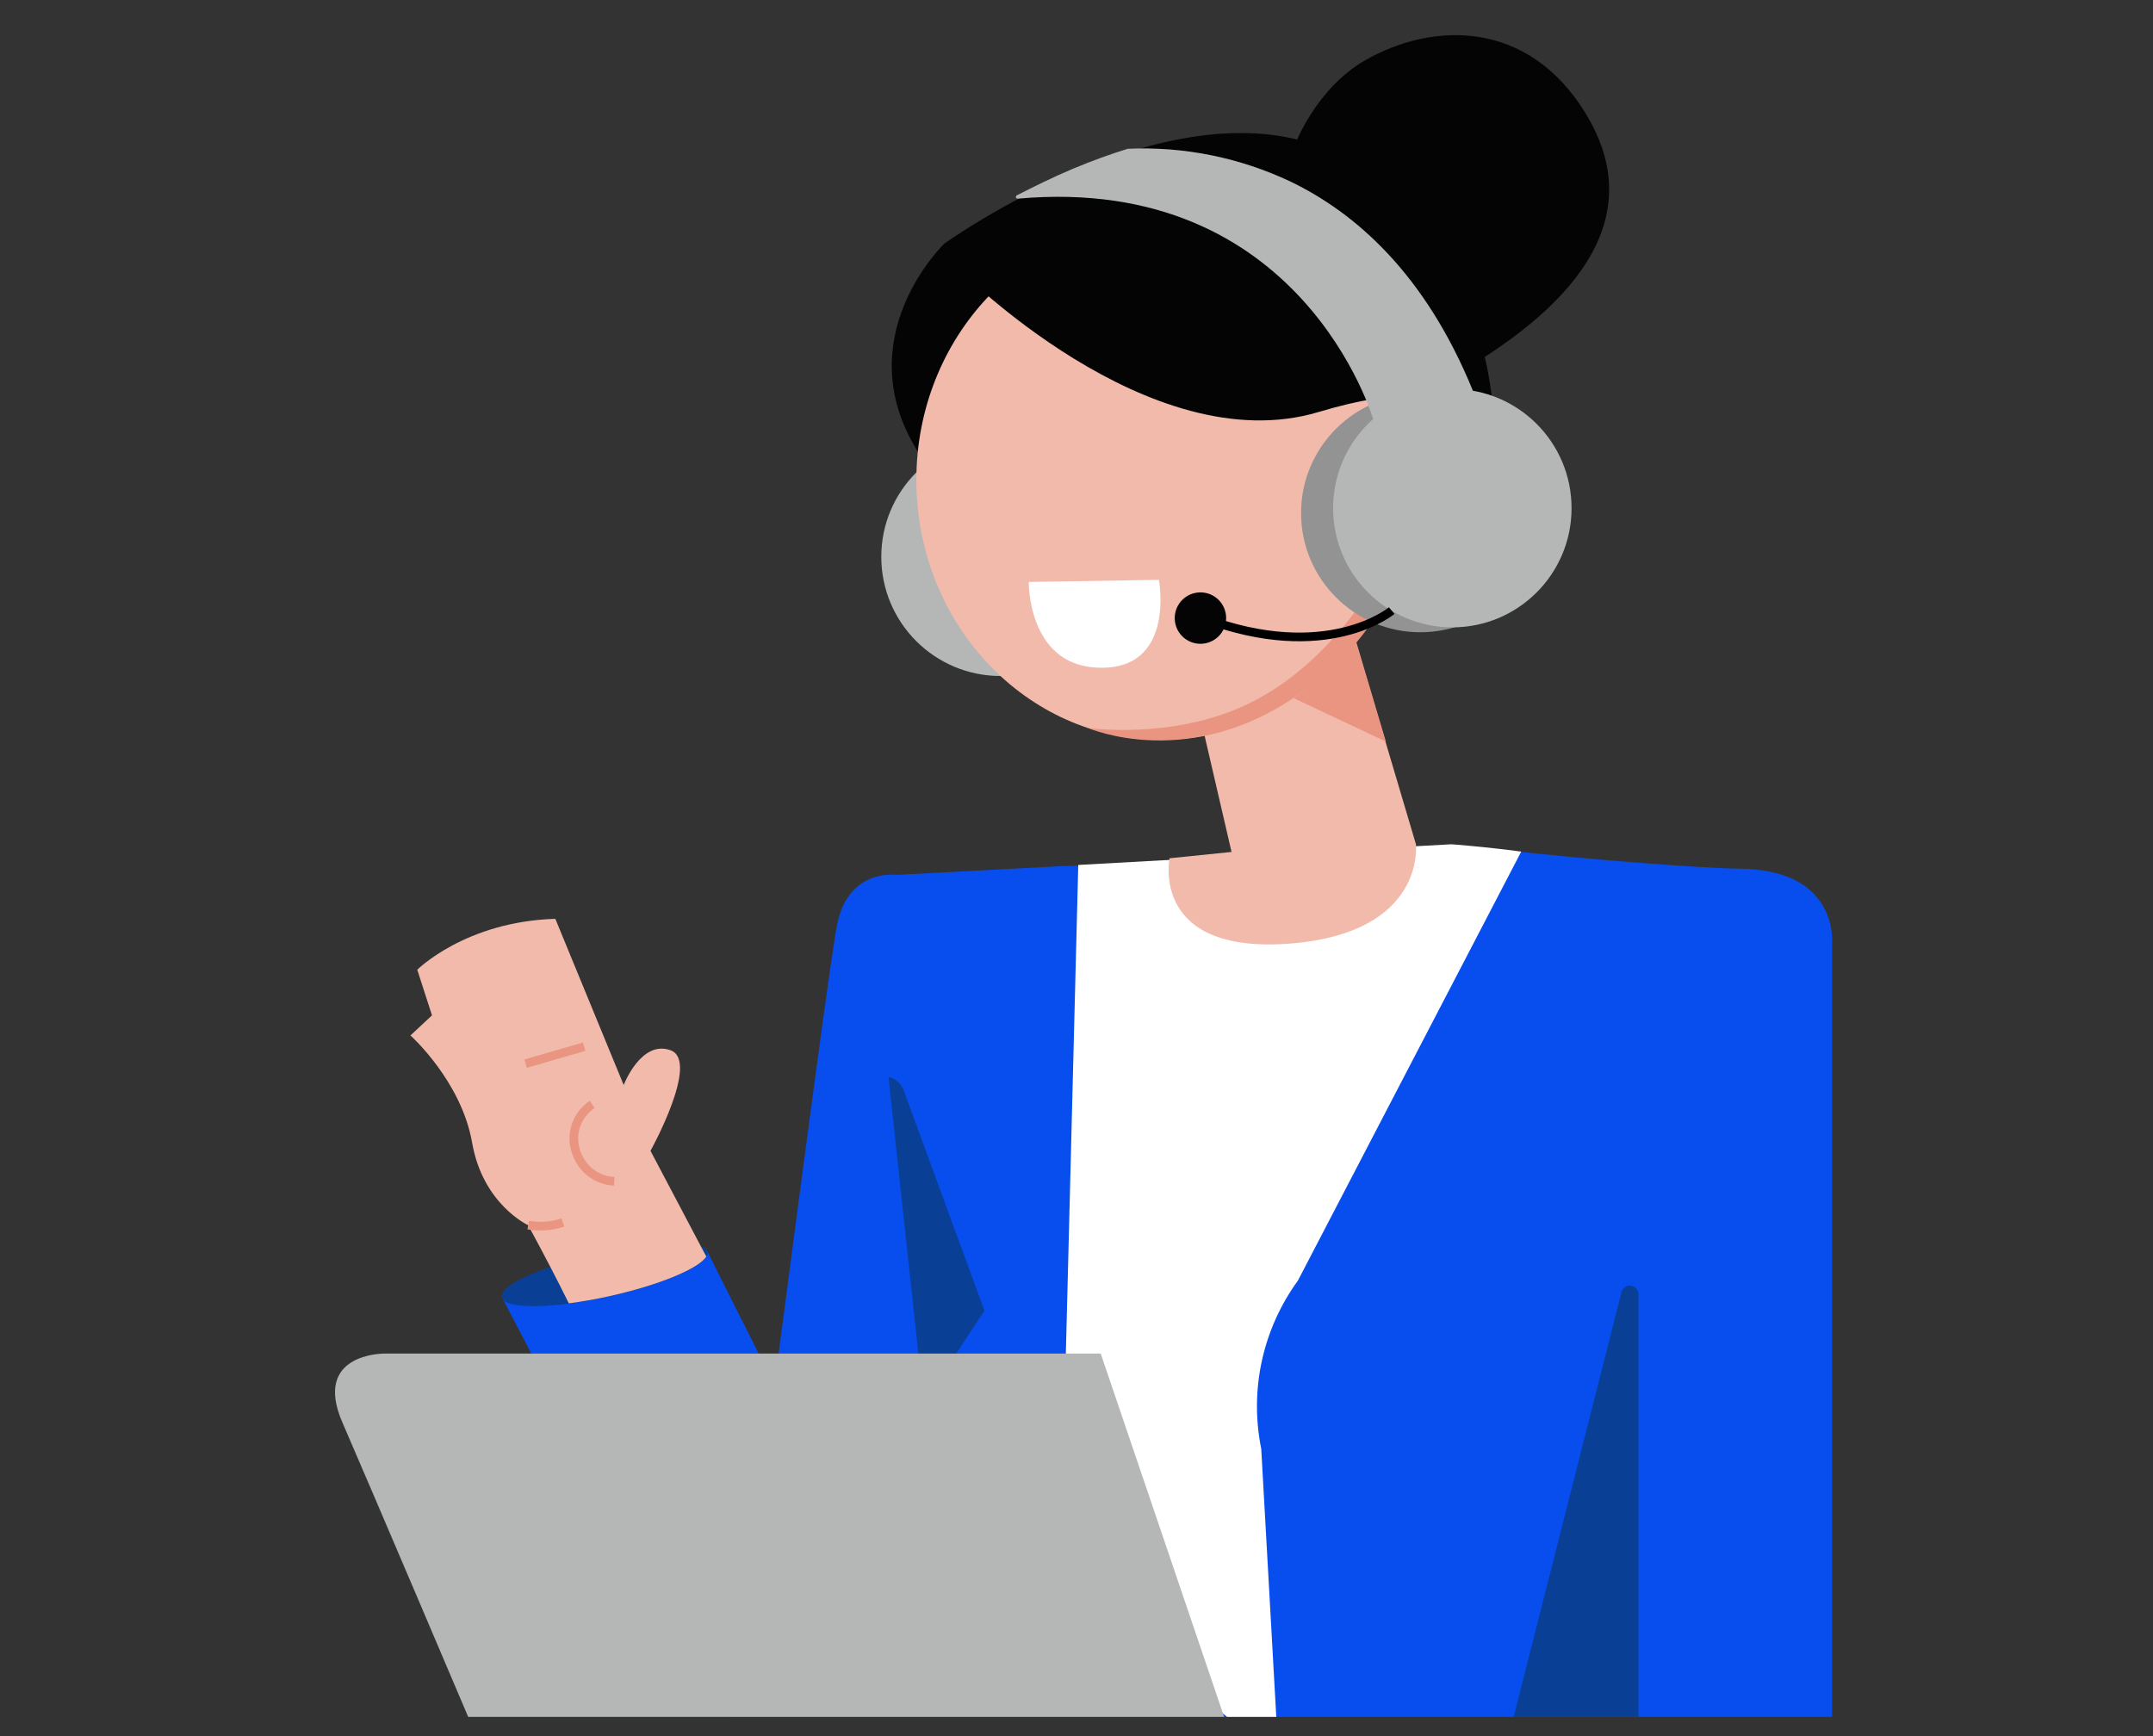 <svg xmlns="http://www.w3.org/2000/svg" xmlns:xlink="http://www.w3.org/1999/xlink" width="1240" zoomAndPan="magnify" viewBox="0 0 930 750" height="1000" preserveAspectRatio="xMidYMid meet" version="1.2"><rect x="0" y="0" width="930" height="750" fill="#333333" stroke="none"/><defs><clipPath id="2726d84bd8"><path d="M 316 368 L 792 368 L 792 741.977 L 316 741.977 Z M 316 368 "/></clipPath><clipPath id="0128b58cea"><path d="M 457 364 L 658 364 L 658 741.977 L 457 741.977 Z M 457 364 "/></clipPath><clipPath id="4562f628b9"><path d="M 144 584 L 529 584 L 529 741.977 L 144 741.977 Z M 144 584 "/></clipPath><clipPath id="83e376004a"><path d="M 653 555 L 708 555 L 708 741.977 L 653 741.977 Z M 653 555 "/></clipPath></defs><g id="1dc748fa46"><path style=" stroke:none;fill-rule:nonzero;fill:#084eee;fill-opacity:1;" d="M 216.816 560.418 L 229.512 584.746 L 327.719 584.746 L 305.613 540.754 Z M 216.816 560.418 "/><path style=" stroke:none;fill-rule:nonzero;fill:#094096;fill-opacity:1;" d="M 305.613 540.836 C 305.664 541.203 305.664 541.574 305.559 541.945 C 305.48 542.316 305.293 542.637 305.082 542.953 C 301.902 548.121 284.699 555.277 263.281 560.047 C 257.105 561.426 251.141 562.434 245.707 563.148 C 229.566 565.242 217.664 564.395 216.816 560.523 C 215.941 556.656 224.316 551.938 237.703 547.328 C 244.727 544.891 251.883 542.875 259.148 541.285 C 278.812 536.965 296.098 535.957 302.723 538.395 C 304.367 538.926 305.375 539.746 305.613 540.836 Z M 305.613 540.836 "/><g clip-rule="nonzero" clip-path="url(#2726d84bd8)"><path style=" stroke:none;fill-rule:nonzero;fill:#084eee;fill-opacity:1;" d="M 791.363 407.98 L 791.363 741.691 L 316.027 741.691 C 316.027 741.691 356.688 424.438 361.539 399.656 C 366.363 374.879 387.328 377.953 387.328 377.953 L 457.676 374.215 L 657.109 368.039 C 657.109 368.039 694.586 372.203 734.902 374.586 C 741.504 374.957 747.336 375.223 752.078 375.301 C 794.781 375.938 791.363 407.98 791.363 407.98 Z M 791.363 407.98 "/></g><g clip-rule="nonzero" clip-path="url(#0128b58cea)"><path style=" stroke:none;fill-rule:nonzero;fill:#ffffff;fill-opacity:1;" d="M 657.109 367.883 L 560.625 553.238 C 553.098 563.598 547.797 575.395 545.066 587.902 C 542.336 600.41 542.258 613.344 544.801 625.906 C 546.977 664.492 549.148 703.105 551.297 741.691 L 530.039 741.691 L 457.914 682.434 L 465.762 373.66 L 626.918 364.727 C 626.918 364.727 641.07 365.734 657.082 367.883 Z M 657.109 367.883 "/></g><path style=" stroke:none;fill-rule:nonzero;fill:#f2baab;fill-opacity:1;" d="M 516.973 303.348 L 531.973 368.039 L 505.203 370.77 C 505.203 370.77 496.535 412.828 558.375 407.527 C 615.945 402.574 611.625 364.727 611.625 364.727 L 581.938 264.711 L 534.387 264.711 L 516.945 303.348 Z M 516.973 303.348 "/><path style=" stroke:none;fill-rule:nonzero;fill:#f2baab;fill-opacity:1;" d="M 305.082 542.848 C 301.902 548.016 284.699 555.172 263.281 559.941 C 257.105 561.32 251.141 562.328 245.707 563.043 C 242.82 557.238 240.09 551.805 237.676 547.223 C 232.004 536.328 228.109 529.277 228.109 529.277 C 228.109 529.277 208.574 520.293 203.934 493.633 C 199.297 467 177.297 447.309 177.297 447.309 L 186.602 438.641 L 180.238 418.926 C 180.238 418.926 201.07 398.094 239.879 396.93 L 269.406 468.723 C 269.406 468.723 276.906 449.059 289.684 453.723 C 302.457 458.414 280.988 497.16 280.988 497.16 L 302.723 538.371 L 305.082 542.797 Z M 305.082 542.848 "/><path style=" stroke:none;fill-rule:nonzero;fill:#e99581;fill-opacity:1;" d="M 265.242 512.184 C 261.215 512 257.398 510.621 254.164 508.211 C 250.957 505.797 248.543 502.512 247.246 498.668 C 245.707 494.613 245.574 490.031 246.953 485.816 C 248.305 481.602 251.09 477.973 254.773 475.559 L 256.84 478.688 C 253.871 480.648 251.621 483.59 250.508 486.98 C 249.418 490.375 249.5 494.086 250.77 497.422 C 251.859 500.578 253.793 503.254 256.418 505.215 C 259.039 507.176 262.141 508.316 265.402 508.449 Z M 265.242 512.184 "/><path style=" stroke:none;fill-rule:nonzero;fill:#e99581;fill-opacity:1;" d="M 226.5 457.691 L 251.805 450.359 L 252.852 453.977 L 227.547 461.309 Z M 226.5 457.691 "/><path style=" stroke:none;fill-rule:nonzero;fill:#e99581;fill-opacity:1;" d="M 233.438 531.586 C 231.555 531.586 229.672 531.426 227.816 531.082 L 228.48 527.398 C 233.172 528.191 238.047 527.875 242.555 526.336 L 243.746 529.887 C 240.434 531 236.934 531.586 233.438 531.586 Z M 233.438 531.586 "/><path style=" stroke:none;fill-rule:nonzero;fill:#094096;fill-opacity:1;" d="M 412.352 585.781 L 396.793 585.781 L 383.777 465.195 C 385.262 465.543 386.641 466.258 387.809 467.266 C 388.945 468.27 389.82 469.57 390.352 471 L 425.234 566.195 L 412.352 585.809 Z M 412.352 585.781 "/><g clip-rule="nonzero" clip-path="url(#4562f628b9)"><path style=" stroke:none;fill-rule:nonzero;fill:#b5b6b6;fill-opacity:1;" d="M 475.461 584.746 L 165.82 584.746 C 165.82 584.746 134.887 584.562 147.902 614.508 C 160.914 644.457 202.238 741.691 202.238 741.691 L 528.766 741.691 Z M 475.461 584.746 "/></g><path style=" stroke:none;fill-rule:nonzero;fill:#e99581;fill-opacity:1;" d="M 551.746 298.289 L 598.637 320.363 L 582.098 264.711 Z M 551.746 298.289 "/><path style=" stroke:none;fill-rule:nonzero;fill:#b5b6b6;fill-opacity:1;" d="M 432.18 292.031 C 460.621 292.031 483.68 268.977 483.68 240.539 C 483.68 212.102 460.621 189.047 432.18 189.047 C 403.738 189.047 380.676 212.102 380.676 240.539 C 380.676 268.977 403.738 292.031 432.18 292.031 Z M 432.18 292.031 "/><path style=" stroke:none;fill-rule:nonzero;fill:#040405;fill-opacity:1;" d="M 407.926 105.219 C 407.926 105.219 365.57 145.742 396.5 195.168 L 429.105 126.078 L 407.926 105.246 Z M 407.926 105.219 "/><path style=" stroke:none;fill-rule:nonzero;fill:#f2baab;fill-opacity:1;" d="M 503.824 319.57 C 561.977 318.191 607.914 266.988 606.43 205.211 C 604.945 143.461 556.625 94.512 498.469 95.891 C 440.316 97.27 394.379 148.473 395.863 210.246 C 397.348 271.996 445.668 320.945 503.824 319.57 Z M 503.824 319.57 "/><path style=" stroke:none;fill-rule:nonzero;fill:#ffffff;fill-opacity:1;" d="M 444.371 251.406 L 500.59 250.504 C 500.59 250.504 508.09 290.309 473.527 288.402 C 443.84 286.785 444.371 251.406 444.371 251.406 Z M 444.371 251.406 "/><path style=" stroke:none;fill-rule:nonzero;fill:#040405;fill-opacity:1;" d="M 413.121 115.344 C 413.121 115.344 496.219 199.992 569.637 177.969 C 643.059 155.945 631.582 194.109 631.582 194.109 L 645.367 183.402 C 645.367 183.402 644.492 98.145 576.078 65.84 C 507.641 33.531 407.953 105.219 407.953 105.219 Z M 413.121 115.344 "/><path style=" stroke:none;fill-rule:nonzero;fill:#040405;fill-opacity:1;" d="M 559.195 62.922 C 559.195 62.922 568.18 38.461 589.492 26.164 C 618.383 9.441 660.129 7.957 685.18 49.406 C 708.531 88.074 690.32 125.23 632.695 159.574 Z M 559.195 62.922 "/><path style=" stroke:none;fill-rule:nonzero;fill:#e99581;fill-opacity:1;" d="M 469.895 314.453 C 469.895 314.453 514.348 334.066 562.801 298.684 C 603.621 268.711 603.645 241.387 603.727 233.676 C 603.727 233.676 582.363 283.527 538.652 304.305 C 506.262 319.754 469.871 314.453 469.871 314.453 Z M 469.895 314.453 "/><path style=" stroke:none;fill-rule:nonzero;fill:#939393;fill-opacity:1;" d="M 613.508 273.137 C 641.945 273.137 665.008 250.082 665.008 221.645 C 665.008 193.207 641.945 170.148 613.508 170.148 C 585.066 170.148 562.004 193.207 562.004 221.645 C 562.004 250.082 585.066 273.137 613.508 273.137 Z M 613.508 273.137 "/><path style=" stroke:none;fill-rule:nonzero;fill:#b5b6b6;fill-opacity:1;" d="M 627.344 271.016 C 655.781 271.016 678.844 247.961 678.844 219.523 C 678.844 191.086 655.781 168.031 627.344 168.031 C 598.902 168.031 575.84 191.086 575.84 219.523 C 575.84 247.961 598.902 271.016 627.344 271.016 Z M 627.344 271.016 "/><path style="fill:none;stroke-width:1.41;stroke-linecap:butt;stroke-linejoin:miter;stroke:#000000;stroke-opacity:1;stroke-miterlimit:10;" d="M 197.77 106.75 C 197.77 106.75 187.261 115.57 166.99 107.92 " transform="matrix(2.651,0,0,2.65,76.865,-19.101)"/><g clip-rule="nonzero" clip-path="url(#83e376004a)"><path style=" stroke:none;fill-rule:nonzero;fill:#094096;fill-opacity:1;" d="M 707.734 741.691 L 707.734 559.57 C 707.789 559.066 707.734 558.59 707.629 558.113 C 707.496 557.637 707.258 557.188 706.965 556.816 C 706.676 556.445 706.277 556.098 705.852 555.859 C 705.43 555.621 704.953 555.465 704.449 555.41 C 703.945 555.355 703.469 555.41 702.992 555.516 C 702.512 555.648 702.062 555.887 701.691 556.18 C 701.32 556.469 700.977 556.867 700.738 557.293 C 700.5 557.715 700.34 558.191 700.285 558.695 L 653.82 741.719 L 707.789 741.719 Z M 707.734 741.691 "/></g><path style=" stroke:none;fill-rule:nonzero;fill:#040405;fill-opacity:1;" d="M 518.535 278.121 C 524.656 278.121 529.641 273.164 529.641 267.016 C 529.641 260.867 524.684 255.91 518.535 255.91 C 512.387 255.91 507.43 260.867 507.43 267.016 C 507.43 273.164 512.387 278.121 518.535 278.121 Z M 518.535 278.121 "/><path style=" stroke:none;fill-rule:nonzero;fill:#b5b6b6;fill-opacity:1;" d="M 593.148 181.07 C 593.148 181.07 562.348 74.82 439.68 85.82 C 439.492 85.82 439.336 85.82 439.176 85.715 C 439.016 85.637 438.91 85.477 438.859 85.316 C 438.805 85.156 438.805 84.973 438.859 84.812 C 438.91 84.656 439.043 84.523 439.176 84.414 C 446.492 80.68 454.551 76.652 463.375 72.941 C 472.23 69.23 479.676 66.605 487.125 64.273 C 511.406 63.188 535.551 68.062 557.523 78.48 C 585.332 91.891 615.574 118.125 636.223 168.797 L 593.121 181.043 Z M 593.148 181.07 "/></g></svg>